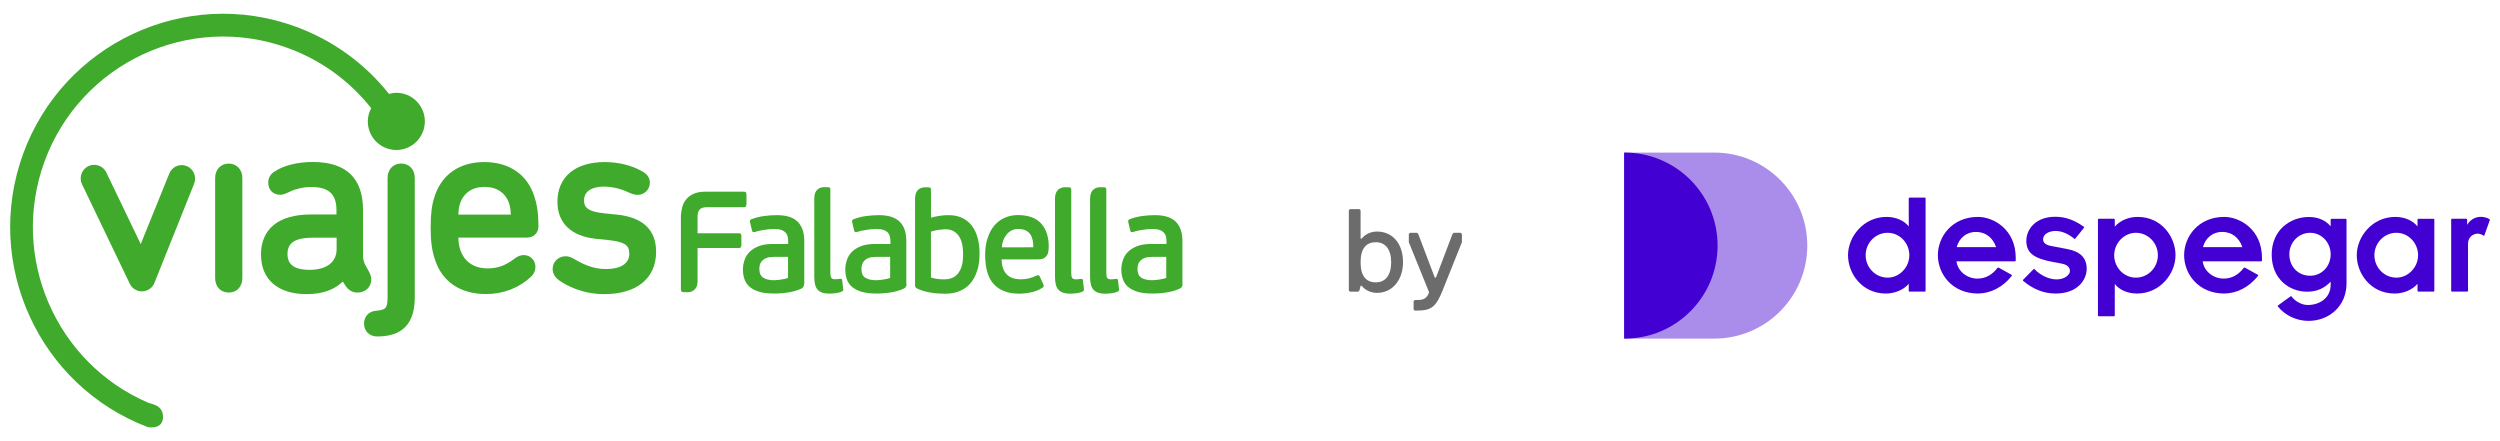<svg width="340" height="60" viewBox="0 0 340 60" xmlns="http://www.w3.org/2000/svg"><g fill="#40aa2c"><path d="m31.11 22.25c-1.09 0-1.85.81-1.85 1.96v13.63c0 1.15.76 1.95 1.85 1.95s1.85-.8 1.85-1.95v-13.63c0-1.15-.76-1.96-1.85-1.96z"/><path d="m73.23 30.79c0-1.66-.18-2.97-.57-4.09-.94-2.97-3.41-4.66-6.8-4.66s-5.8 1.71-6.76 4.69c-.38 1.14-.53 2.37-.53 4.27 0 1.8.17 3.07.57 4.26.97 3.05 3.45 4.73 6.96 4.73 2.35 0 4.48-.82 6.15-2.38.37-.36.57-.82.57-1.31 0-.9-.69-1.61-1.58-1.61-.44 0-.88.17-1.27.49-1.26.95-2.28 1.32-3.66 1.32-1.86 0-3.18-.91-3.72-2.55-.16-.52-.23-.98-.25-1.64h9.35c.89 0 1.54-.64 1.54-1.52zm-10.89-1.6c.02-.62.08-1.09.22-1.5.49-1.46 1.67-2.27 3.34-2.27s2.86.81 3.35 2.27c.13.41.2.87.22 1.5z"/><path d="m50.49 38c0-.33-.11-.7-.29-1.02l-.57-1.05c-.19-.4-.26-.67-.26-1.49v-5.88c0-4.33-2.3-6.53-6.82-6.53-2.08 0-3.96.47-5.18 1.28-.57.33-.89.88-.89 1.53 0 .99.66 1.65 1.64 1.65.28 0 .65-.11 1.01-.29.68-.36 1.91-.77 3.14-.77 2.45 0 3.49.95 3.49 3.17v.57h-3.49c-4.37 0-6.78 1.95-6.78 5.48h.01c0 3.35 2.3 5.35 6.17 5.35 2.16 0 3.74-.55 4.96-1.71l.38.61c.43.6.95.89 1.6.89 1.09 0 1.88-.75 1.88-1.79zm-4.71-4.09c0 1.75-1.38 2.79-3.7 2.79-2.01 0-2.98-.7-2.98-2.14 0-1.59 1.05-2.24 3.63-2.24h3.05z"/><path d="m83.95 29.19-1.7-.17c-2.6-.25-2.82-1-2.82-1.8 0-1.15 1-1.84 2.68-1.84 1.13 0 2.28.27 3.43.81.46.22.83.31 1.2.31.91 0 1.64-.74 1.64-1.65 0-.66-.36-1.19-1.06-1.56-1.42-.81-3.22-1.25-5.07-1.25-4.03 0-6.44 2.02-6.44 5.41 0 2.88 1.86 4.67 5.24 5.03l1.71.17c2.62.27 2.82.96 2.82 1.9 0 1.28-1.18 2.04-3.16 2.04-1.78 0-3.14-.66-4.35-1.38-.43-.25-.78-.36-1.16-.36-.98 0-1.75.76-1.75 1.72 0 .61.3 1.15.86 1.54h-.01c1 .7 3.14 1.89 6.17 1.89 4.42 0 7.05-2.15 7.05-5.75 0-2.97-1.77-4.68-5.28-5.06z"/><path d="m54.56 22.24c-1.09 0-1.85.81-1.85 1.96v16.26c0 1.5-.31 1.69-1.55 1.8-1 .08-1.65.77-1.65 1.75 0 1.03.74 1.75 1.78 1.75 3.44.01 5.12-1.74 5.12-5.33v-16.23c0-1.15-.76-1.96-1.85-1.96z"/><path d="m25.4 22.59c-.26-.1-.53-.15-.8-.13h.02c-.71.03-1.31.47-1.59 1.13 0 0-3.36 8.28-3.71 9.16l-.18.45-4.68-9.74c-.31-.64-.94-1.04-1.65-1.04-.27 0-.54.06-.8.18-.91.44-1.29 1.54-.86 2.45l6.5 13.54c.3.63.95 1.04 1.65 1.04h.07c.75-.04 1.4-.51 1.65-1.2.04-.1 5.33-13.31 5.38-13.44.38-.94-.06-2.01-1-2.4z"/><path d="m53.9 12.62c-.35 0-.68.06-1 .15-3.3-4.15-7.64-7.3-12.67-9.14-14.99-5.49-31.64 2.29-37.1 17.34-5.42 14.94 2.18 31.5 16.95 37.11 0 0 .02 0 .03.01.26.05 2.02.29 2.06-1.34.04-1.77-1.77-1.8-2.09-2.01-12.47-5.4-18.75-19.74-14.05-32.71 4.88-13.44 19.75-20.39 33.14-15.49 4.49 1.64 8.36 4.45 11.31 8.17-.28.54-.46 1.15-.46 1.8 0 2.15 1.74 3.89 3.88 3.89s3.88-1.74 3.88-3.89-1.74-3.89-3.88-3.89z"/><path d="m141.6 30.4c-.68-.76-1.75-1.15-3.17-1.15-.65 0-1.24.12-1.79.37-.55.23-1.01.58-1.41 1.05-.39.46-.7 1.03-.91 1.7-.23.67-.34 1.43-.34 2.29 0 1.83.4 3.17 1.2 4.01.79.85 1.94 1.27 3.44 1.27.51 0 1.04-.06 1.6-.18.57-.11 1.07-.32 1.55-.62.17-.1.22-.24.13-.45l-.5-1.1c-.08-.17-.22-.2-.41-.12-.28.15-.62.27-1 .37s-.78.15-1.17.15c-.36 0-.7-.05-1.01-.14s-.58-.24-.82-.46c-.23-.21-.42-.49-.55-.83-.14-.35-.21-.76-.22-1.28h4.94c.21 0 .41-.03.59-.08.18-.04.33-.14.47-.27.13-.13.24-.31.32-.52h-.02c.07-.23.11-.51.11-.85 0-1.34-.34-2.39-1.03-3.16zm-5.34 3.24c0-.33.07-.64.18-.93.11-.3.27-.56.45-.8.18-.23.4-.41.67-.56.26-.14.55-.21.89-.21.43 0 .77.07 1.04.19.26.13.47.31.63.54s.26.49.32.78c.07.3.09.62.09.98h.01s-4.28.01-4.28.01z"/><path d="m132.2 30.74c-.34-.46-.77-.83-1.32-1.09-.54-.27-1.18-.39-1.92-.39-.34 0-.72.02-1.15.09-.43.06-.82.15-1.18.26l-.02-3.78c0-.16-.02-.25-.08-.29-.05-.04-.14-.06-.28-.06h-.58c-.41.03-1.2.26-1.22 1.47v11.83c0 .11.02.2.06.28.03.07.12.13.22.18.56.27 1.17.45 1.83.55.67.11 1.32.16 1.95.16.81 0 1.52-.14 2.12-.41.59-.28 1.08-.65 1.46-1.14s.67-1.06.84-1.73h.02c.18-.67.27-1.4.27-2.17s-.08-1.45-.25-2.09c-.17-.65-.42-1.21-.77-1.67zm-1.22 3.86c0 .62-.06 1.15-.18 1.57-.13.43-.31.78-.53 1.05-.23.27-.5.47-.81.59-.32.13-.68.18-1.06.18-.25 0-.53 0-.86-.05-.32-.03-.63-.1-.93-.2v-6.24c.39-.13.78-.21 1.14-.25.37-.04.65-.07.84-.07.75 0 1.33.28 1.76.85.42.55.63 1.41.63 2.55z"/><path d="m114.54 38.16c-.02-.11-.04-.17-.08-.21-.04-.03-.11-.04-.22-.03-.08 0-.19.02-.33.04-.13.02-.25.02-.34.02-.25 0-.41-.06-.5-.19-.09-.12-.14-.35-.14-.69v-11.31c0-.14-.02-.23-.08-.27s-.15-.06-.29-.06h-.6c-.41.03-1.22.26-1.22 1.51v10.68c0 .84.16 1.44.48 1.77.32.34.83.51 1.53.51.24 0 .53-.02.84-.05.31-.04.6-.1.84-.21h.01c.13-.05.2-.11.23-.16.02-.04.02-.13 0-.26z"/><path d="m147.28 38.17c-.01-.11-.04-.17-.08-.21-.04-.03-.11-.04-.22-.03-.08 0-.19.02-.32.04-.12.02-.25.02-.34.02-.25 0-.42-.06-.5-.19-.09-.12-.13-.35-.13-.69v-11.31c0-.14-.03-.23-.09-.27-.05-.04-.15-.06-.29-.06h-.6c-.41.03-1.18.26-1.23 1.42v10.77c0 .84.16 1.44.49 1.77.32.34.83.51 1.53.51.25 0 .52-.02.84-.05.31-.04.6-.1.84-.21.13-.06.2-.12.22-.17h.01s.02-.12 0-.25z"/><path d="m160.81 38.62v-5.85c0-1.14-.3-2.02-.9-2.61-.6-.6-1.55-.9-2.84-.9-.54 0-1.12.04-1.75.12-.62.09-1.19.24-1.7.44-.17.06-.22.2-.17.41l.26 1.11c.02.12.06.19.13.22.06.02.16.01.3-.02.31-.11.72-.2 1.2-.27.5-.09.97-.13 1.38-.13s.72.04.97.13c.25.08.44.21.59.35.14.16.24.34.29.54.05.21.07.44.07.69v.33h-2.08c-.74 0-1.37.09-1.89.29-.51.2-.94.46-1.25.77-.32.32-.56.69-.7 1.11s-.22.85-.22 1.32c0 .44.07.86.19 1.25.13.4.35.74.66 1.04.32.29.75.52 1.28.7.55.17 1.22.26 2.04.26.31 0 .61 0 .95-.03.32-.02.66-.06.99-.11s.66-.12.98-.21.61-.2.88-.33c.24-.12.36-.33.36-.64zm-2.2-.83c-.16.07-.34.11-.53.15s-.37.07-.55.1c-.17.03-.33.04-.49.05s-.27.02-.36.02c-.6 0-1.08-.11-1.44-.33-.35-.22-.54-.61-.54-1.18 0-.38.07-.69.21-.91s.32-.38.54-.51c.22-.11.45-.19.69-.21s.47-.04.68-.04h1.79z"/><path d="m105.64 29.26c-.55 0-1.13.04-1.75.12-.62.09-1.19.24-1.71.44-.17.06-.22.2-.17.41l.26 1.11c.03.12.07.19.13.22.05.02.15.01.29-.02.32-.11.71-.2 1.21-.27.5-.09.95-.13 1.37-.13s.72.04.98.13c.24.08.44.21.58.35.14.16.24.34.29.54.05.21.07.44.07.69v.33h-2.09c-.74 0-1.37.09-1.88.29-.52.2-.92.45-1.26.77-.32.32-.56.69-.7 1.11s-.22.85-.22 1.32c0 .44.06.86.19 1.25.12.4.35.74.66 1.04.32.29.74.52 1.29.7.54.17 1.22.26 2.04.26.3 0 .61 0 .94-.03.33-.02.66-.06.99-.11s.66-.12.98-.21c.31-.09.6-.2.87-.33.24-.12.36-.33.36-.64l.02.02v-5.85c0-1.14-.3-2.02-.9-2.62s-1.55-.89-2.84-.89zm1.01 8.68c-.2.04-.37.07-.55.1-.16.03-.34.04-.49.05s-.28.02-.37.02c-.59 0-1.07-.11-1.43-.34-.35-.22-.54-.61-.54-1.17 0-.38.07-.69.21-.91s.33-.38.54-.51c.22-.11.44-.19.69-.21.24-.02.46-.04.68-.04h1.78v2.86c-.16.07-.32.11-.52.15z"/><path d="m152.05 38.17c0-.11-.04-.17-.08-.21-.04-.03-.12-.04-.21-.03-.09 0-.2.02-.33.04-.12.02-.24.02-.34.02-.25 0-.41-.06-.51-.19-.08-.12-.12-.35-.12-.69v-11.31c0-.14-.04-.23-.09-.27s-.15-.06-.29-.06h-.6c-.41.03-1.21.26-1.23 1.49v10.7c0 .84.16 1.44.49 1.77.32.34.83.51 1.52.51.25 0 .53-.02.85-.05.31-.04.59-.1.85-.21.12-.06.19-.12.22-.17s.03-.12 0-.25z"/><path d="m100.45 31.72h-5.58v-2.27c0-.42.09-.74.29-.95.18-.22.52-.32.99-.32h4.98c.16 0 .27-.03.32-.1v-.02s.07-.18.07-.35v-1.2c0-.15-.03-.27-.07-.34-.04-.08-.15-.1-.32-.1h-5.23c-.62 0-1.16.1-1.57.29-.43.19-.77.45-1.02.77-.27.33-.45.7-.55 1.13-.1.42-.16.86-.16 1.32v9.75c0 .16.03.28.11.33s.18.08.32.08h.59c.4-.03 1.25-.24 1.25-1.52v-4.49h5.58c.17 0 .27-.04.31-.12.05-.08.07-.19.07-.33v-1.11c0-.19-.02-.3-.07-.36-.04-.06-.14-.09-.31-.09z"/><path d="m123.26 32.77c0-1.14-.3-2.02-.9-2.61-.6-.6-1.54-.9-2.83-.9-.55 0-1.13.04-1.75.12-.62.09-1.19.24-1.71.44-.16.06-.23.2-.17.41l.26 1.11c.03.12.08.19.14.22.06.02.16.01.29-.02.31-.11.72-.2 1.21-.27.49-.09.96-.13 1.38-.13s.72.04.97.13c.25.08.45.21.59.35.14.16.23.34.28.54.06.21.08.44.08.69v.33h-2.09c-.74 0-1.37.09-1.89.29-.51.2-.93.46-1.25.77-.32.32-.55.69-.69 1.11-.15.42-.22.85-.22 1.32 0 .44.06.86.19 1.25.12.4.34.74.66 1.04.32.29.74.52 1.29.7.54.17 1.22.26 2.04.26.3 0 .61 0 .94-.03.33-.02.66-.06 1-.11s.66-.12.98-.21c.31-.09.61-.2.88-.33.24-.12.36-.33.36-.64l-.04.02zm-3.27 5.27c-.18.03-.34.04-.49.05-.16.01-.27.02-.36.02-.6 0-1.08-.11-1.44-.33s-.54-.61-.54-1.18c0-.38.07-.69.21-.91s.32-.38.54-.51c.22-.11.45-.19.69-.21s.47-.04.68-.04h1.78v2.86c-.16.07-.33.11-.52.15s-.37.07-.55.1z"/></g><path d="m220.88 46.05h12.26c6.99 0 12.65-5.66 12.65-12.65s-5.66-12.65-12.65-12.65h-12.26s0 25.3 0 25.3z" fill="#4300d2" opacity=".45"/><path d="m220.94 20.75h-.06v25.3h.06c6.99 0 12.65-5.66 12.65-12.65s-5.66-12.65-12.65-12.65" fill="#4300d2"/><path d="m261.78 26.87h-2.09s-.1.04-.1.1v3.83c-.64-.82-1.76-1.3-3.03-1.3-3.13 0-5.23 2.7-5.23 5.21s1.92 5.21 5.13 5.21c1.25 0 2.43-.5 3.13-1.32v.96s.04.1.1.1h2.09s.1-.04.1-.1v-12.6s-.04-.1-.1-.1m-5.06 10.9c-1.65 0-2.99-1.37-2.99-3.05s1.34-3.05 2.99-3.05 2.95 1.4 2.95 3.05-1.35 3.05-2.95 3.05" fill="#4300d2"/><path d="m269.01 29.5c-3.54 0-5.46 2.69-5.46 5.21s1.91 5.21 5.46 5.21c1.74-.02 3.37-.87 4.59-2.4.02-.02.02-.05.02-.08s-.02-.05-.05-.07l-1.77-.98s-.1 0-.13.03c-.72.96-1.66 1.47-2.73 1.47-1.46 0-2.7-1.03-2.86-2.35h7.96s.1-.04.1-.1v-.38c0-3.83-3-5.56-5.13-5.56m-.28 2.04c1.29 0 2.3.77 2.74 2.07h-5.36c.35-1.28 1.35-2.07 2.62-2.07" fill="#4300d2"/><path d="m281.15 33.87-2.11-.4c-.81-.14-1.18-.44-1.18-.93 0-.73.87-1.13 1.69-1.13s1.71.36 2.55 1.06c.02.02.05.03.07.02.03 0 .05-.02.07-.04l1.18-1.47s.02-.05.02-.07c0-.03-.02-.05-.04-.07-1.32-.94-2.53-1.36-3.91-1.36-2.57 0-3.91 1.64-3.91 3.27s1 2.39 3.57 2.87l1.18.22c.79.14 1.18.49 1.18 1.03 0 .46-.65 1.13-1.83 1.13-1.01 0-2.21-.56-2.98-1.39-.02-.02-.04-.03-.07-.03s-.05 0-.07.03l-1.42 1.44s-.03.05-.03.07c0 .03.01.05.03.07 1.37 1.16 2.82 1.73 4.44 1.73 1.35 0 2.47-.39 3.23-1.13.62-.6.98-1.42.98-2.24 0-1.47-.87-2.35-2.65-2.68" fill="#4300d2"/><path d="m290.74 29.5c-1.26 0-2.37.47-3.13 1.32v-.97s-.04-.1-.1-.1h-2.09s-.1.04-.1.1v13.06s.04.1.1.1h2.09s.1-.04.1-.1v-4.29c.64.82 1.76 1.3 3.03 1.3 3.13 0 5.23-2.7 5.23-5.21s-1.92-5.21-5.13-5.21m-.26 2.16c1.65 0 2.99 1.37 2.99 3.05s-1.34 3.05-2.99 3.05-2.95-1.4-2.95-3.05 1.35-3.05 2.95-3.05" fill="#4300d2"/><path d="m302.5 29.5c-3.54 0-5.46 2.69-5.46 5.21s1.91 5.21 5.46 5.21c1.74-.02 3.37-.87 4.59-2.4.02-.02.02-.05.02-.08s-.02-.05-.05-.07l-1.77-.98s-.1 0-.13.03c-.72.96-1.66 1.47-2.73 1.47-1.46 0-2.7-1.03-2.86-2.35h7.96s.1-.04.1-.1v-.38c0-3.83-3-5.56-5.13-5.56m-.28 2.04c1.29 0 2.3.77 2.74 2.07h-5.36c.35-1.28 1.35-2.07 2.62-2.07" fill="#4300d2"/><path d="m319.04 29.76h-1.97s-.1.04-.1.1v.92c-.71-.84-1.73-1.27-2.97-1.27-2.51 0-5.05 1.76-5.05 5.11s2.42 5.05 4.81 5.05c1.3 0 2.3-.42 3.21-1.36v.4c0 1.9-1.61 2.77-3.11 2.77-.9 0-1.8-.58-2.21-1.16-.02-.02-.04-.04-.06-.04-.03 0-.05 0-.07.02l-1.71 1.24s-.04.04-.04.07 0 .05.02.07c.99 1.23 2.55 1.96 4.17 1.96 1.37 0 2.64-.48 3.59-1.35 1.04-.95 1.58-2.27 1.58-3.8v-8.63s-.04-.1-.1-.1m-4.85 7.74c-1.64 0-2.83-1.23-2.83-2.93 0-1.61 1.27-2.91 2.83-2.91s2.79 1.32 2.79 2.93-1.2 2.91-2.79 2.91" fill="#4300d2"/><path d="m330.97 29.76h-2.09s-.1.04-.1.1v.94c-.64-.82-1.76-1.3-3.03-1.3-3.13 0-5.23 2.7-5.23 5.21s1.92 5.21 5.13 5.21c1.25 0 2.43-.5 3.13-1.32v.96s.04.1.1.1h2.09s.1-.04.1-.1v-9.71s-.04-.1-.1-.1m-5.06 8.01c-1.65 0-2.99-1.37-2.99-3.05s1.34-3.05 2.99-3.05 2.95 1.4 2.95 3.05-1.35 3.05-2.95 3.05" fill="#4300d2"/><path d="m338.58 29.81c-.32-.2-.74-.32-1.2-.32-.76 0-1.45.41-1.85 1.09v-.73s-.04-.1-.1-.1h-1.97s-.1.04-.1.1v9.71s.04.1.1.1h2.09s.1-.04.1-.1v-6.42c0-.89.69-1.37 1.35-1.37.18 0 .54.12.72.26.02.02.06.03.09.02.03 0 .05-.03.07-.06l.74-2.07s0-.09-.04-.11" fill="#4300d2"/><path d="m187.28 39.83c-1.44 0-2.08-.96-2.08-.96h-.16l-.16.64-.16.16h-1.12l-.16-.16v-10.91l.16-.16h1.28l.16.16v3.85h.16s.64-.96 2.08-.96c2.08 0 3.53 1.6 3.53 4.17 0 2.41-1.44 4.17-3.53 4.17zm-.16-6.89c-1.28 0-2.08.8-2.08 2.73s.8 2.73 2.08 2.73 2.08-.96 2.08-2.73-.8-2.73-2.08-2.73z" fill="#6c6c6c"/><path d="m196.26 39.35c-.96 2.41-1.6 2.89-3.53 2.89h-.32l-.16-.16v-1.12l.16-.16h.32c.8 0 1.28-.16 1.6-.96v-.16l-2.73-6.74v-1.12l.16-.16h.96l.16.16 2.25 5.93h.16l2.25-5.93.16-.16h.96l.16.16v1.12l-2.57 6.42z" fill="#6c6c6c"/></svg>